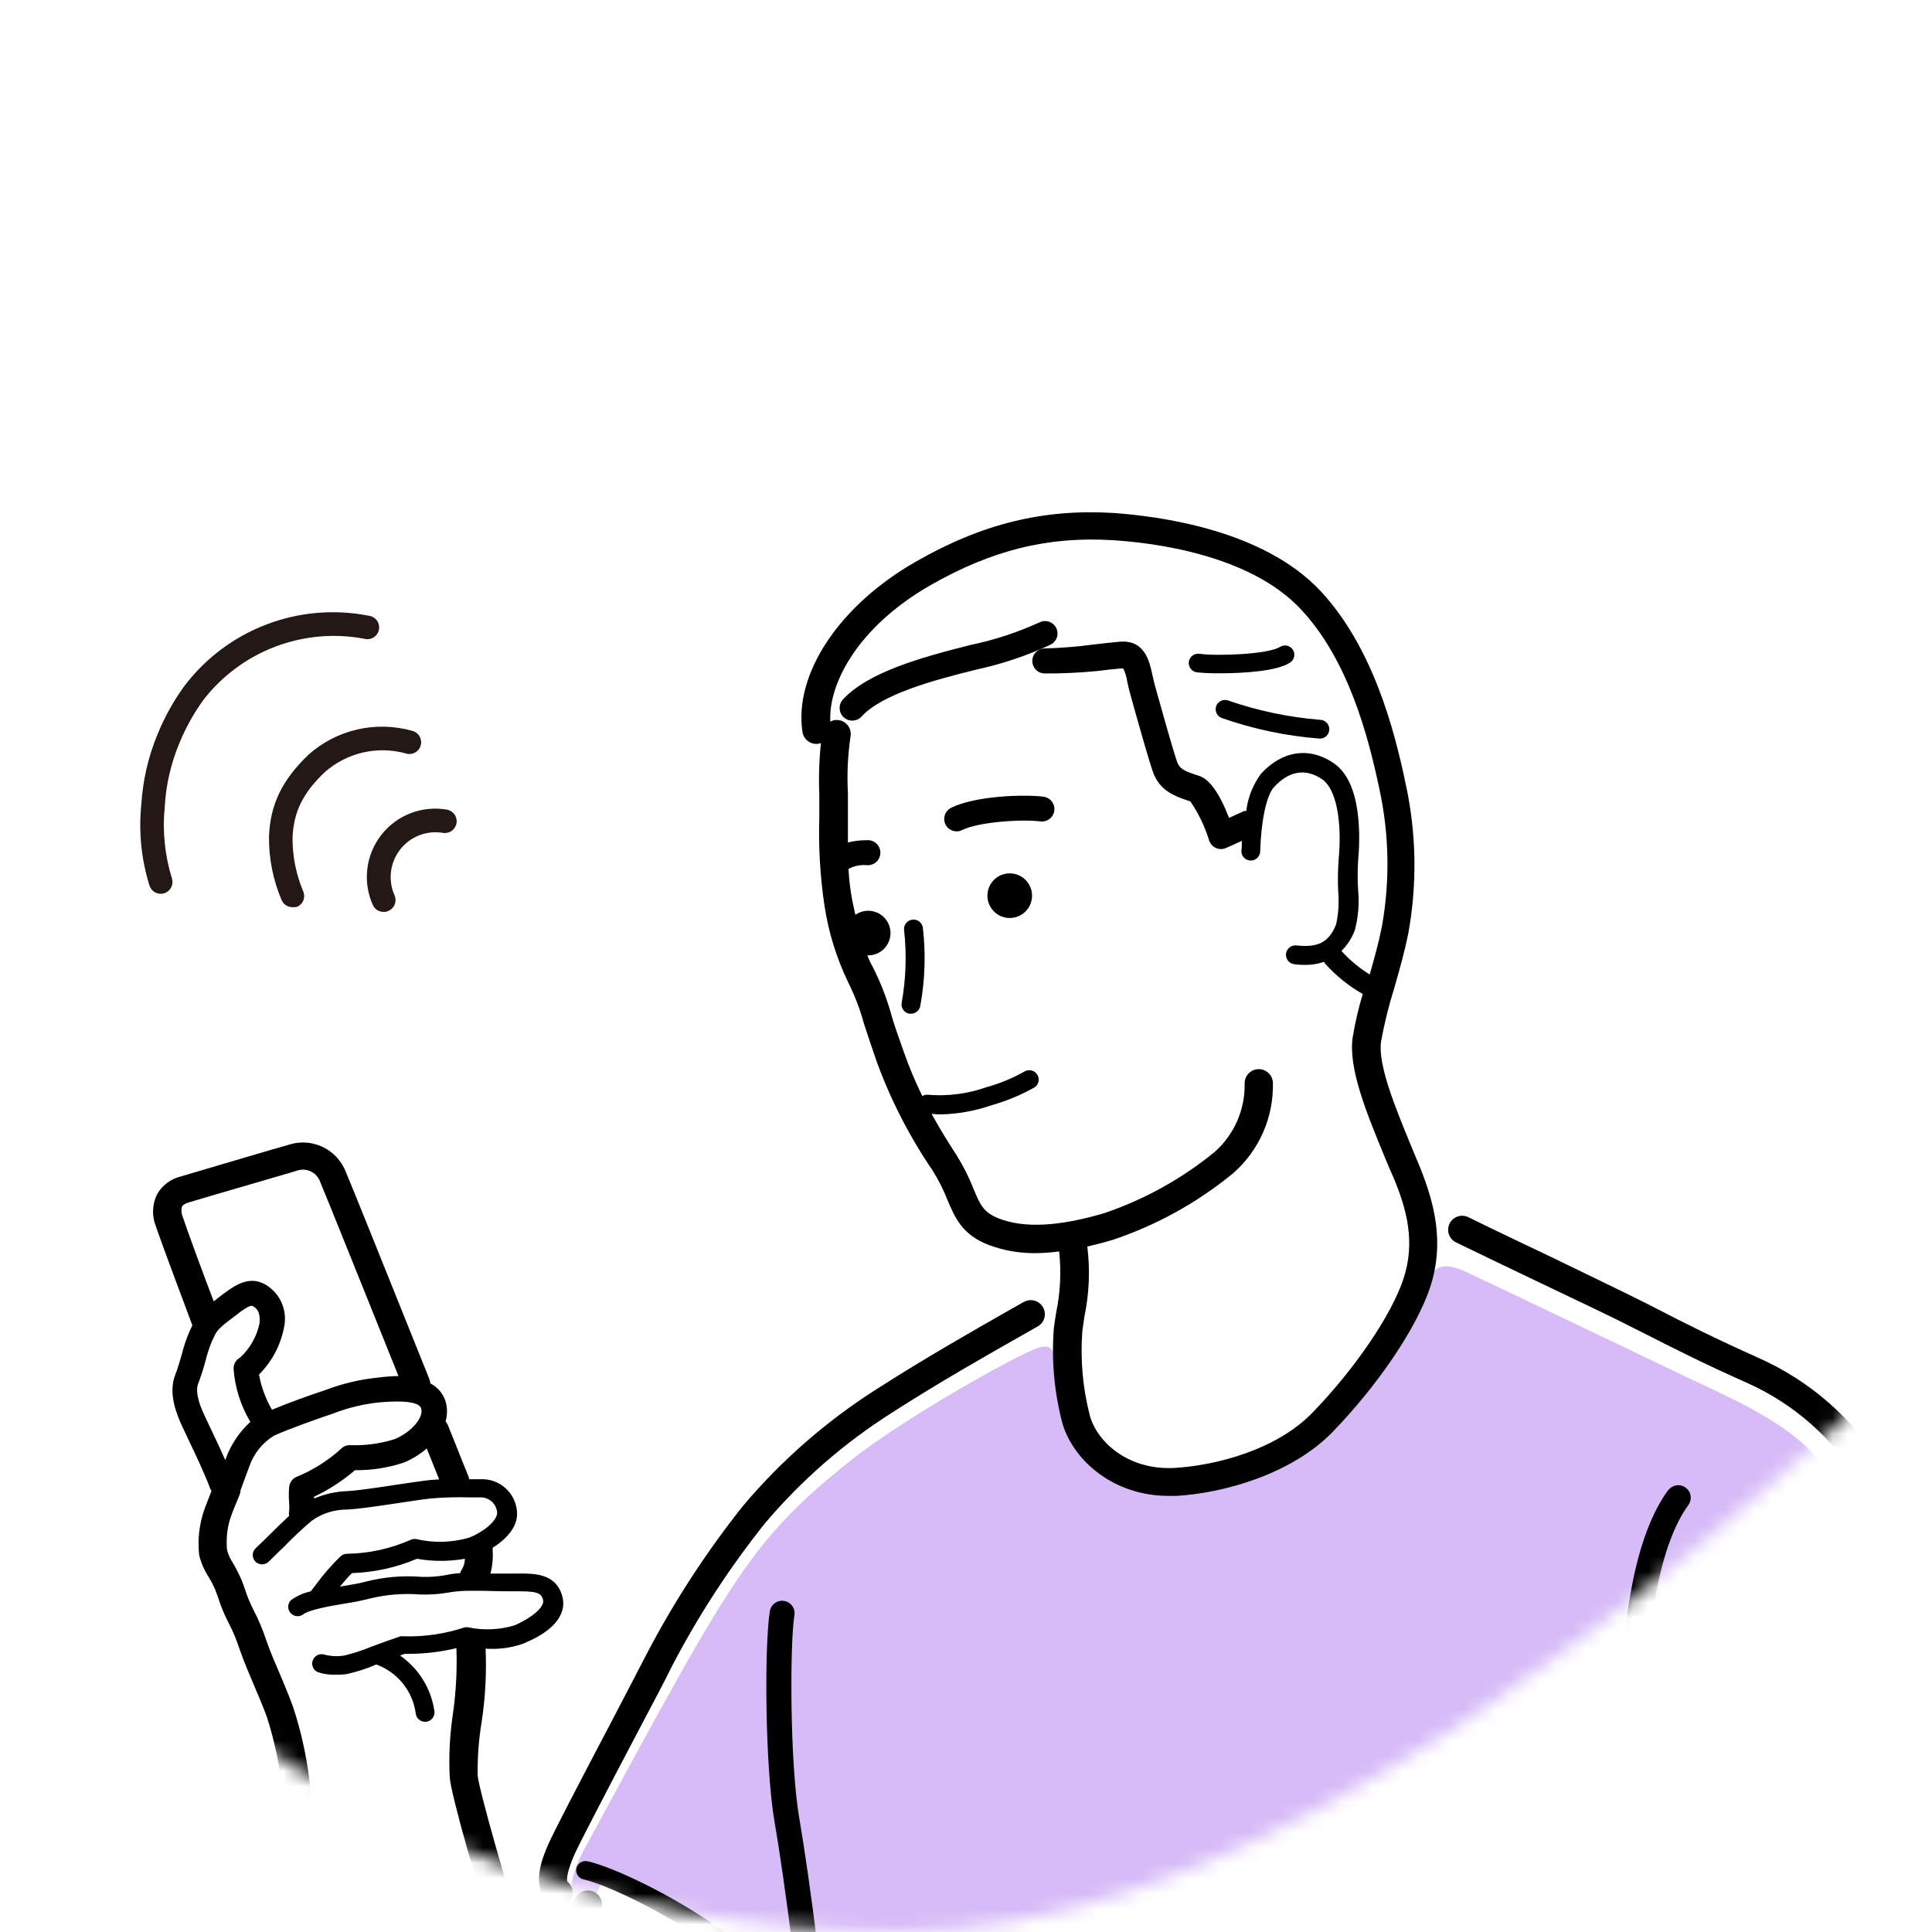 <svg width="126" height="126" viewBox="0 0 126 126" fill="none" xmlns="http://www.w3.org/2000/svg">
<g clip-path="url(#clip0_1_6557)">
<mask id="mask0_1_6557" style="mask-type:alpha" maskUnits="userSpaceOnUse" x="-12" y="0" width="160" height="126">
<path d="M148 62.989C148 62.989 97.909 125.977 58.805 125.977C19.7 125.977 -12 97.776 -12 62.989C-12 28.201 19.7 0 58.805 0C97.909 0 148 62.989 148 62.989Z" fill="white"/>
</mask>
<g mask="url(#mask0_1_6557)">
<path d="M38.111 125.169C36.723 124.144 37.178 122.258 38.197 120.428C39.217 118.598 44.05 109.485 46.549 105.413C49.3 100.93 51.167 98.658 55.552 95.194C59.034 92.443 66.183 88.439 67.638 87.923C68.762 87.518 68.762 88.334 68.866 89.151C68.971 89.968 69.038 93.088 70.395 94.678C71.863 96.367 73.859 97.479 76.948 97.399C79.858 97.201 82.668 96.253 85.104 94.647C87.278 93.168 89.752 89.827 91.183 87.751C92.112 86.354 92.842 84.835 93.351 83.237C93.554 82.586 94.236 82.322 95.562 82.93C96.888 83.538 105.781 87.788 110.031 89.827C112.487 90.993 115.361 92.234 117.498 94.07C119.636 95.906 121.76 100.125 123.376 103.749C125.07 107.55 129.59 119.673 129.861 120.526C130.131 121.38 130.475 121.755 129.148 122.056C126.87 122.529 113.255 126.969 113.255 126.969H47.077C47.077 126.969 44.977 125.489 42.895 124.34C41.75 123.687 40.545 123.144 39.296 122.719C38.855 123.513 38.46 124.331 38.111 125.169Z" fill="#D6BBF7"/>
<path d="M25.013 59.471C24.865 59.471 24.719 59.428 24.595 59.348C24.471 59.267 24.372 59.152 24.313 59.016C23.983 58.278 23.859 57.465 23.956 56.662C24.052 55.859 24.365 55.098 24.861 54.46C25.357 53.822 26.017 53.33 26.771 53.038C27.524 52.746 28.343 52.664 29.14 52.801C29.341 52.834 29.52 52.947 29.639 53.112C29.758 53.278 29.806 53.484 29.772 53.685C29.739 53.887 29.627 54.066 29.461 54.185C29.295 54.303 29.089 54.351 28.888 54.318C28.367 54.23 27.831 54.285 27.339 54.477C26.846 54.67 26.415 54.992 26.092 55.41C25.768 55.827 25.563 56.325 25.5 56.85C25.436 57.375 25.516 57.907 25.731 58.39C25.814 58.575 25.82 58.786 25.747 58.976C25.675 59.166 25.53 59.32 25.345 59.403C25.241 59.452 25.127 59.475 25.013 59.471Z" fill="#231815"/>
<path d="M19.073 59.164C18.925 59.164 18.781 59.121 18.657 59.042C18.533 58.962 18.435 58.849 18.373 58.716C17.81 57.403 17.528 55.987 17.544 54.558C17.623 52.458 18.397 50.873 20.123 49.215C21.028 48.41 22.121 47.846 23.302 47.574C24.482 47.303 25.712 47.333 26.878 47.662C26.98 47.686 27.075 47.731 27.159 47.794C27.242 47.856 27.312 47.935 27.364 48.026C27.416 48.117 27.449 48.217 27.461 48.321C27.473 48.424 27.463 48.529 27.433 48.629C27.403 48.729 27.353 48.822 27.286 48.902C27.218 48.982 27.136 49.047 27.042 49.094C26.949 49.141 26.847 49.168 26.743 49.174C26.639 49.18 26.534 49.165 26.436 49.129C25.527 48.883 24.57 48.866 23.653 49.081C22.735 49.295 21.885 49.734 21.179 50.358C19.754 51.715 19.14 52.955 19.079 54.657C19.075 55.843 19.309 57.019 19.767 58.114C19.809 58.206 19.833 58.304 19.837 58.405C19.841 58.506 19.826 58.607 19.791 58.701C19.756 58.796 19.703 58.883 19.634 58.957C19.566 59.031 19.484 59.091 19.392 59.133C19.289 59.164 19.18 59.174 19.073 59.164Z" fill="#231815"/>
<path d="M10.481 58.291C10.32 58.291 10.162 58.239 10.031 58.145C9.9 58.05 9.802 57.916 9.751 57.763C9.217 56.055 9.035 54.256 9.216 52.475C9.313 50.894 9.672 49.339 10.279 47.876C10.731 46.768 11.314 45.718 12.017 44.75C13.39 42.934 15.246 41.54 17.373 40.728C19.5 39.915 21.813 39.717 24.047 40.156C24.153 40.169 24.255 40.203 24.347 40.256C24.439 40.31 24.518 40.383 24.581 40.469C24.643 40.555 24.687 40.653 24.709 40.757C24.731 40.861 24.732 40.969 24.711 41.073C24.689 41.177 24.646 41.276 24.585 41.362C24.523 41.449 24.445 41.522 24.353 41.577C24.262 41.632 24.16 41.667 24.055 41.68C23.949 41.694 23.842 41.685 23.74 41.655C21.792 41.291 19.781 41.473 17.93 42.181C16.079 42.889 14.46 44.094 13.251 45.665C12.624 46.536 12.102 47.478 11.697 48.471C11.145 49.79 10.822 51.195 10.745 52.623C10.586 54.192 10.745 55.778 11.212 57.284C11.274 57.478 11.258 57.688 11.166 57.87C11.074 58.052 10.914 58.19 10.721 58.254C10.643 58.279 10.563 58.291 10.481 58.291Z" fill="#231815"/>
<path d="M68.528 42.036C68.622 41.987 68.707 41.92 68.775 41.839C68.844 41.758 68.897 41.664 68.929 41.562C68.962 41.461 68.974 41.354 68.965 41.247C68.956 41.141 68.927 41.038 68.878 40.943C68.829 40.848 68.762 40.764 68.68 40.695C68.599 40.626 68.505 40.574 68.404 40.542C68.302 40.509 68.195 40.497 68.089 40.506C67.983 40.514 67.879 40.544 67.784 40.593C66.357 41.244 64.862 41.735 63.326 42.055C59.991 42.89 56.601 43.854 54.968 45.623C54.896 45.703 54.84 45.797 54.804 45.9C54.769 46.002 54.753 46.11 54.759 46.218C54.765 46.326 54.792 46.432 54.839 46.529C54.886 46.627 54.952 46.714 55.032 46.786C55.113 46.858 55.207 46.914 55.309 46.95C55.411 46.986 55.52 47.001 55.628 46.995C55.736 46.989 55.841 46.962 55.939 46.915C56.036 46.868 56.124 46.803 56.196 46.722C57.523 45.285 60.79 44.376 63.75 43.651C65.397 43.292 67 42.751 68.528 42.036Z" fill="black"/>
<path d="M92.043 74.768C91.011 72.262 89.838 69.425 90.072 67.908C90.285 66.741 90.57 65.589 90.925 64.457C91.257 63.302 91.595 62.111 91.847 60.864C92.432 57.638 92.374 54.328 91.675 51.124C90.907 47.44 89.495 42.189 86.148 38.572C82.346 34.482 75.419 33.659 72.637 33.456C68.037 33.174 64.039 34.156 59.704 36.643C54.735 39.493 51.769 43.945 52.334 47.734C52.371 47.974 52.5 48.19 52.694 48.334C52.889 48.479 53.132 48.542 53.372 48.508L53.538 48.465C53.422 49.589 53.387 50.72 53.434 51.849C53.434 52.297 53.434 52.758 53.434 53.249C53.371 55.196 53.484 57.145 53.771 59.071C54.033 60.792 54.548 62.464 55.3 64.033C55.737 64.903 56.087 65.815 56.344 66.754C56.572 67.454 56.83 68.246 57.167 69.21C58.081 71.721 59.305 74.108 60.809 76.316C61.194 76.927 61.521 77.572 61.785 78.244C62.283 79.417 62.75 80.528 64.481 81.192C65.463 81.56 66.504 81.741 67.552 81.726C68.062 81.721 68.57 81.684 69.075 81.615C69.219 82.938 69.155 84.274 68.885 85.576C68.829 85.927 68.774 86.27 68.731 86.596C68.564 88.701 68.755 90.819 69.296 92.86C70.021 95.249 72.606 97.558 76.217 97.558C76.377 97.558 76.543 97.558 76.715 97.558C79.724 97.386 84.201 96.182 86.921 93.376C89.888 90.305 92.375 86.621 93.259 83.986C94.254 81.001 93.499 78.385 92.645 76.217C92.448 75.751 92.252 75.259 92.043 74.768ZM91.527 83.409C90.741 85.779 88.365 89.267 85.62 92.105C83.261 94.561 79.294 95.574 76.61 95.734C73.693 95.9 71.605 94.156 71.083 92.344C70.615 90.541 70.447 88.674 70.586 86.817C70.623 86.504 70.678 86.203 70.727 85.841C71.038 84.346 71.1 82.811 70.911 81.296C71.427 81.179 71.955 81.044 72.514 80.879C75.407 79.919 78.097 78.432 80.449 76.494C81.275 75.764 81.932 74.862 82.376 73.853C82.819 72.844 83.037 71.75 83.016 70.647C83.016 70.403 82.919 70.169 82.746 69.996C82.573 69.823 82.339 69.726 82.094 69.726C81.85 69.726 81.616 69.823 81.443 69.996C81.27 70.169 81.173 70.403 81.173 70.647C81.192 71.49 81.027 72.328 80.69 73.101C80.352 73.874 79.851 74.564 79.22 75.124C77.07 76.884 74.619 78.241 71.986 79.128C69.038 79.994 66.803 80.105 65.157 79.472C64.15 79.085 63.929 78.594 63.487 77.525C63.184 76.755 62.809 76.015 62.369 75.314C61.755 74.375 61.233 73.509 60.76 72.649C60.944 72.649 61.128 72.68 61.306 72.68C62.468 72.656 63.618 72.448 64.715 72.066C65.683 71.79 66.614 71.4 67.491 70.905C67.616 70.814 67.702 70.678 67.731 70.525C67.76 70.373 67.731 70.215 67.648 70.083C67.566 69.952 67.437 69.856 67.287 69.816C67.136 69.776 66.977 69.794 66.84 69.867C66.056 70.311 65.221 70.658 64.353 70.899C63.117 71.337 61.802 71.507 60.496 71.397C60.375 71.388 60.254 71.418 60.152 71.482C59.683 70.53 59.273 69.55 58.924 68.547C58.592 67.607 58.31 66.827 58.119 66.14C57.823 65.079 57.422 64.05 56.922 63.069C56.783 62.825 56.664 62.57 56.566 62.307H56.608C56.838 62.309 57.064 62.257 57.269 62.155C57.475 62.053 57.653 61.904 57.79 61.72C57.926 61.536 58.018 61.323 58.056 61.097C58.095 60.871 58.079 60.639 58.011 60.42C57.943 60.201 57.825 60.001 57.665 59.837C57.505 59.673 57.308 59.549 57.092 59.475C56.874 59.401 56.643 59.379 56.416 59.411C56.189 59.444 55.973 59.529 55.786 59.661C55.718 59.347 55.644 59.047 55.571 58.66C55.449 58.002 55.371 57.337 55.337 56.67C55.701 56.472 56.116 56.386 56.529 56.424C56.641 56.434 56.755 56.42 56.862 56.384C56.969 56.347 57.068 56.289 57.151 56.213C57.235 56.136 57.301 56.043 57.347 55.939C57.393 55.836 57.416 55.724 57.416 55.611C57.416 55.497 57.393 55.385 57.347 55.282C57.301 55.178 57.235 55.085 57.151 55.008C57.068 54.932 56.969 54.874 56.862 54.837C56.755 54.801 56.641 54.787 56.529 54.797C56.115 54.793 55.702 54.842 55.3 54.944C55.3 54.33 55.3 53.759 55.3 53.194C55.3 52.629 55.3 52.211 55.3 51.751C55.23 50.504 55.288 49.252 55.472 48.017C55.511 47.778 55.454 47.532 55.312 47.336C55.17 47.139 54.956 47.006 54.717 46.967C54.524 46.932 54.324 46.965 54.152 47.059C54.017 44.602 55.939 40.887 60.668 38.173C64.684 35.876 68.357 34.967 72.582 35.231C75.161 35.391 81.523 36.152 84.864 39.763C87.935 43.049 89.231 48.005 89.955 51.431C90.603 54.394 90.659 57.456 90.121 60.441C89.912 61.497 89.617 62.541 89.329 63.554C88.645 63.132 88.025 62.615 87.486 62.019C87.872 61.635 88.169 61.172 88.359 60.662C88.585 59.807 88.658 58.919 88.573 58.039C88.533 57.405 88.533 56.77 88.573 56.136C88.709 54.643 88.838 51.038 86.983 49.773C85.392 48.686 83.618 48.95 82.23 50.473C81.709 51.185 81.382 52.018 81.278 52.893C81.231 52.889 81.183 52.889 81.136 52.893L80.154 53.341C79.54 51.739 78.876 50.824 78.225 50.608C77.274 50.301 76.93 50.166 76.758 49.657C76.463 48.797 75.652 45.904 75.321 44.707C75.253 44.467 75.204 44.234 75.155 44.013C74.958 43.098 74.651 41.716 73.018 41.851C72.441 41.9 71.894 41.968 71.36 42.029C70.264 42.176 69.161 42.264 68.056 42.293C67.852 42.315 67.664 42.411 67.528 42.565C67.393 42.718 67.32 42.916 67.323 43.121C67.327 43.326 67.408 43.522 67.549 43.67C67.69 43.818 67.882 43.907 68.086 43.921C69.231 43.928 70.374 43.877 71.513 43.767C72.047 43.7 72.557 43.638 73.104 43.595H73.257C73.392 43.874 73.481 44.173 73.521 44.48C73.577 44.725 73.632 44.989 73.712 45.26C74.049 46.488 74.866 49.405 75.179 50.308C75.615 51.585 76.629 51.935 77.636 52.267C78.171 53.056 78.585 53.921 78.864 54.834C78.902 54.94 78.962 55.037 79.04 55.118C79.117 55.2 79.211 55.265 79.315 55.309C79.419 55.353 79.53 55.375 79.643 55.373C79.756 55.372 79.867 55.347 79.97 55.3L80.989 54.84C80.989 55.079 80.989 55.306 80.958 55.509C80.958 55.672 81.023 55.828 81.138 55.943C81.253 56.059 81.41 56.123 81.572 56.123C81.735 56.123 81.891 56.059 82.007 55.943C82.122 55.828 82.187 55.672 82.187 55.509C82.248 53.507 82.598 51.874 83.077 51.346C84.06 50.265 85.153 50.087 86.24 50.83C87.124 51.444 87.542 53.495 87.302 56.068C87.252 56.751 87.242 57.435 87.272 58.119C87.337 58.838 87.294 59.563 87.142 60.269C86.682 61.442 85.982 61.816 84.551 61.657C84.47 61.648 84.389 61.655 84.311 61.677C84.233 61.7 84.16 61.738 84.097 61.789C84.034 61.839 83.981 61.902 83.942 61.973C83.903 62.044 83.878 62.122 83.869 62.203C83.86 62.284 83.868 62.365 83.89 62.443C83.913 62.521 83.951 62.594 84.001 62.657C84.052 62.72 84.115 62.773 84.186 62.812C84.257 62.851 84.335 62.876 84.416 62.885C84.65 62.915 84.886 62.929 85.122 62.928C85.54 62.931 85.955 62.865 86.35 62.731C86.369 62.77 86.392 62.807 86.418 62.842C87.123 63.632 87.953 64.302 88.874 64.825C88.599 65.744 88.381 66.68 88.223 67.626C87.91 69.652 89.132 72.606 90.311 75.468C90.514 75.953 90.71 76.432 90.925 76.899C91.724 78.852 92.332 80.989 91.527 83.409Z" fill="black"/>
<path d="M65.858 56.959C65.57 56.957 65.287 57.042 65.047 57.201C64.807 57.361 64.619 57.588 64.508 57.854C64.397 58.12 64.368 58.413 64.424 58.696C64.48 58.979 64.619 59.239 64.823 59.443C65.027 59.647 65.287 59.786 65.57 59.842C65.852 59.898 66.146 59.868 66.412 59.757C66.678 59.647 66.905 59.459 67.065 59.219C67.224 58.978 67.309 58.696 67.307 58.408C67.306 58.024 67.153 57.656 66.881 57.385C66.61 57.113 66.242 56.96 65.858 56.959Z" fill="black"/>
<path d="M59.451 59.987C59.293 60.018 59.153 60.11 59.063 60.243C58.972 60.377 58.937 60.54 58.966 60.699C59.138 62.263 59.084 63.843 58.806 65.391C58.776 65.549 58.809 65.714 58.898 65.849C58.988 65.983 59.127 66.077 59.285 66.109H59.402C59.546 66.112 59.686 66.065 59.798 65.975C59.91 65.885 59.987 65.759 60.016 65.618C60.33 63.919 60.386 62.182 60.182 60.466C60.166 60.386 60.134 60.31 60.089 60.243C60.043 60.176 59.985 60.118 59.917 60.073C59.849 60.029 59.773 59.998 59.693 59.983C59.613 59.968 59.531 59.969 59.451 59.987Z" fill="black"/>
<path d="M68.056 51.96C66.779 51.794 63.579 51.905 62.025 52.685C61.862 52.766 61.732 52.901 61.654 53.066C61.577 53.231 61.558 53.418 61.6 53.596C61.642 53.773 61.742 53.931 61.885 54.045C62.028 54.158 62.205 54.22 62.388 54.22C62.514 54.221 62.638 54.192 62.75 54.134C63.812 53.606 66.594 53.415 67.853 53.569C67.959 53.582 68.066 53.575 68.169 53.547C68.272 53.518 68.368 53.47 68.452 53.405C68.536 53.34 68.606 53.258 68.659 53.166C68.712 53.073 68.746 52.971 68.759 52.866C68.773 52.76 68.765 52.653 68.737 52.55C68.709 52.447 68.661 52.351 68.595 52.267C68.53 52.183 68.449 52.113 68.356 52.06C68.264 52.007 68.162 51.973 68.056 51.96Z" fill="black"/>
<path d="M66.76 84.914L65.753 85.485C63.437 86.805 60.269 88.605 57.155 90.606C53.896 92.679 50.97 95.234 48.477 98.185C46.074 101.203 43.964 104.444 42.176 107.863C41.618 108.95 40.739 110.627 39.812 112.408C37.97 115.908 36.078 119.532 35.747 120.305C35.415 121.079 34.519 123.13 35.876 124.137C36.038 124.261 36.237 124.328 36.441 124.328C36.63 124.327 36.814 124.267 36.968 124.157C37.121 124.046 37.236 123.89 37.297 123.711C37.358 123.532 37.362 123.338 37.307 123.157C37.253 122.976 37.143 122.816 36.993 122.7C36.993 122.67 36.864 122.338 37.429 121.024C37.73 120.318 39.782 116.4 41.434 113.255C42.367 111.474 43.276 109.792 43.804 108.705C45.53 105.383 47.577 102.238 49.914 99.315C52.281 96.525 55.055 94.109 58.144 92.148C61.214 90.171 64.371 88.383 66.674 87.075L67.681 86.504C67.892 86.384 68.046 86.184 68.11 85.95C68.174 85.716 68.142 85.465 68.022 85.254C67.901 85.044 67.702 84.889 67.468 84.825C67.233 84.761 66.983 84.793 66.772 84.914H66.76Z" fill="black"/>
<path d="M78.06 43.848C78.57 43.896 79.083 43.917 79.595 43.909C81.13 43.909 83.28 43.768 84.127 43.221C84.195 43.178 84.254 43.122 84.301 43.056C84.347 42.99 84.38 42.916 84.398 42.837C84.416 42.758 84.418 42.677 84.404 42.597C84.39 42.518 84.361 42.442 84.318 42.374C84.23 42.239 84.092 42.144 83.935 42.109C83.777 42.075 83.613 42.104 83.476 42.19C82.721 42.669 79.405 42.804 78.213 42.638C78.053 42.619 77.892 42.663 77.764 42.762C77.637 42.861 77.553 43.006 77.532 43.166C77.513 43.326 77.557 43.487 77.656 43.615C77.755 43.743 77.9 43.826 78.06 43.848Z" fill="black"/>
<path d="M79.313 46.059C79.262 46.212 79.273 46.379 79.344 46.524C79.416 46.668 79.541 46.779 79.693 46.832C81.755 47.553 83.902 48.003 86.08 48.171C86.243 48.171 86.399 48.106 86.514 47.991C86.63 47.876 86.694 47.72 86.694 47.557C86.694 47.394 86.63 47.238 86.514 47.123C86.399 47.008 86.243 46.943 86.08 46.943C84.026 46.775 82.002 46.347 80.056 45.672C79.906 45.63 79.746 45.647 79.608 45.719C79.47 45.791 79.365 45.912 79.313 46.059Z" fill="black"/>
<path d="M38.757 123.394C38.65 123.339 38.533 123.306 38.413 123.297C38.293 123.288 38.172 123.303 38.058 123.34C37.944 123.378 37.838 123.438 37.747 123.517C37.656 123.596 37.582 123.692 37.529 123.8C37.018 124.804 36.583 125.845 36.227 126.913H38.167C38.451 126.13 38.783 125.364 39.162 124.622C39.271 124.406 39.29 124.155 39.214 123.924C39.138 123.694 38.973 123.503 38.757 123.394Z" fill="black"/>
<path d="M31.404 112.352C31.651 110.754 31.739 109.135 31.669 107.519C32.501 107.584 33.338 107.473 34.125 107.193C36.84 106.076 36.876 104.737 36.649 104.025C36.195 102.581 34.807 102.606 33.578 102.624H33.087C32.584 102.624 32.252 102.624 31.982 102.624C32.115 102.137 32.164 101.63 32.129 101.126C32.135 101.065 32.135 101.003 32.129 100.942C32.964 100.42 33.781 99.615 33.72 98.62C33.686 98.023 33.42 97.464 32.977 97.062C32.535 96.66 31.953 96.447 31.355 96.471H30.588C30.591 96.442 30.591 96.413 30.588 96.385L29.212 92.946C29.172 92.858 29.12 92.775 29.059 92.7C29.184 92.275 29.184 91.823 29.059 91.398C28.98 91.147 28.852 90.913 28.683 90.712C28.513 90.511 28.305 90.345 28.07 90.225C28.061 90.133 28.04 90.042 28.008 89.955C25.349 83.329 22.844 77.095 22.543 76.401C22.259 75.686 21.711 75.108 21.013 74.785C20.314 74.463 19.519 74.422 18.791 74.67C17.74 74.964 15.382 75.665 13.491 76.223L11.79 76.727C11.463 76.805 11.156 76.95 10.889 77.153C10.621 77.356 10.399 77.612 10.236 77.906C10.08 78.228 9.993 78.579 9.982 78.937C9.97 79.294 10.034 79.65 10.168 79.982C10.469 80.897 12.453 86.197 12.539 86.418C12.54 86.428 12.54 86.438 12.539 86.448C12.521 86.493 12.5 86.536 12.477 86.577L12.373 86.805C12.159 87.288 11.988 87.789 11.863 88.303C11.728 88.77 11.593 89.255 11.433 89.648C10.924 90.919 11.593 92.381 11.876 93.007C11.949 93.173 12.072 93.425 12.219 93.738C12.649 94.641 13.374 96.151 13.724 97.122C13.744 97.164 13.767 97.205 13.792 97.245C13.601 97.718 13.423 98.19 13.319 98.473C12.993 99.415 12.88 100.417 12.987 101.408C13.107 101.915 13.315 102.398 13.601 102.833C13.76 103.099 13.904 103.374 14.031 103.656C14.086 103.797 14.148 103.975 14.222 104.178C14.403 104.756 14.635 105.317 14.915 105.855C15.194 106.386 15.426 106.941 15.609 107.513C15.695 107.758 15.787 108.01 15.892 108.28C15.996 108.551 16.18 108.999 16.395 109.509C16.715 110.258 17.114 111.185 17.403 111.965C17.933 113.617 18.279 115.322 18.434 117.05C18.633 118.392 18.935 119.716 19.337 121.011C19.638 122.104 19.921 123.136 20.019 123.775C20.092 124.26 20.209 125.451 20.344 126.919H22.187C22.039 125.304 21.916 124.051 21.83 123.492C21.638 122.492 21.397 121.502 21.106 120.526C20.74 119.342 20.459 118.133 20.264 116.909C20.097 115.017 19.714 113.15 19.122 111.345C18.821 110.504 18.41 109.545 18.084 108.778C17.882 108.311 17.71 107.906 17.611 107.642C17.513 107.378 17.421 107.138 17.341 106.905C17.123 106.243 16.849 105.6 16.524 104.983C16.296 104.532 16.105 104.064 15.953 103.582C15.867 103.337 15.794 103.122 15.72 102.968C15.567 102.618 15.393 102.277 15.198 101.949C15.027 101.688 14.896 101.402 14.811 101.101C14.738 100.407 14.807 99.705 15.014 99.038C15.13 98.694 15.394 98.031 15.628 97.484C15.666 97.388 15.687 97.286 15.689 97.183C15.812 96.858 15.935 96.526 16.039 96.231L16.254 95.654C16.541 94.809 17.114 94.092 17.875 93.627C18.993 93.136 20.633 92.553 21.695 92.197L21.849 92.141C22.741 91.805 23.671 91.581 24.619 91.472C26.811 91.263 27.376 91.564 27.468 91.853C27.652 92.467 26.786 93.437 25.724 93.861C24.783 94.157 23.798 94.288 22.813 94.248C22.707 94.247 22.601 94.268 22.503 94.309C22.405 94.35 22.316 94.411 22.242 94.487C21.408 95.245 20.451 95.854 19.411 96.287C19.261 96.336 19.129 96.428 19.031 96.551C18.933 96.675 18.873 96.824 18.858 96.981C18.829 97.324 18.829 97.669 18.858 98.012C18.876 98.19 18.876 98.369 18.858 98.547C18.836 98.65 18.836 98.757 18.858 98.86C18.471 99.216 18.047 99.627 17.63 100.045C17.212 100.463 16.942 100.721 16.678 100.966C16.56 101.076 16.491 101.228 16.484 101.389C16.477 101.549 16.533 101.706 16.641 101.826C16.751 101.945 16.904 102.016 17.066 102.023C17.229 102.03 17.387 101.972 17.507 101.863C17.777 101.611 18.121 101.249 18.49 100.911C19.073 100.302 19.688 99.724 20.332 99.179C21.012 98.694 21.83 98.438 22.666 98.448C23.452 98.405 24.735 98.209 25.982 98.025C26.835 97.896 27.64 97.773 28.131 97.724C28.96 97.654 29.793 97.631 30.625 97.656H31.276C31.56 97.636 31.84 97.729 32.056 97.916C32.271 98.102 32.404 98.367 32.424 98.651C32.424 99.198 31.497 99.934 30.582 100.285C29.468 100.608 28.29 100.64 27.161 100.377C27.037 100.353 26.908 100.368 26.793 100.42C25.472 101.004 24.048 101.315 22.604 101.335C22.46 101.341 22.323 101.397 22.217 101.494C21.63 102.062 21.092 102.679 20.608 103.337C20.485 103.503 20.375 103.65 20.264 103.785C19.794 103.885 19.35 104.084 18.962 104.368C18.859 104.478 18.799 104.622 18.795 104.773C18.79 104.924 18.842 105.071 18.939 105.186C19.036 105.301 19.172 105.377 19.322 105.398C19.471 105.42 19.623 105.385 19.748 105.302C20.135 104.976 21.591 104.731 22.543 104.571C23.059 104.495 23.572 104.393 24.078 104.264C25.157 103.995 26.273 103.902 27.382 103.988C27.999 104.01 28.616 103.969 29.224 103.865C29.63 103.794 30.041 103.755 30.453 103.748C30.956 103.748 31.245 103.748 31.552 103.748C31.859 103.748 32.307 103.779 33.056 103.779H33.572C34.899 103.779 35.28 103.822 35.415 104.325C35.55 104.829 34.592 105.554 33.572 105.996C32.596 106.292 31.562 106.341 30.563 106.137C30.472 106.116 30.378 106.116 30.287 106.137C29.003 106.562 27.653 106.758 26.301 106.714C26.24 106.705 26.178 106.705 26.117 106.714C25.503 106.923 24.821 107.169 24.244 107.384C23.675 107.619 23.09 107.812 22.494 107.961C22.038 108.044 21.57 108.023 21.124 107.9C20.978 107.863 20.823 107.881 20.689 107.951C20.555 108.021 20.452 108.137 20.399 108.279C20.346 108.42 20.346 108.576 20.401 108.717C20.456 108.857 20.56 108.973 20.694 109.042C21.058 109.167 21.44 109.228 21.824 109.22C22.095 109.22 22.365 109.22 22.616 109.177C23.268 109.036 23.903 108.83 24.514 108.563H24.563C25.236 108.811 25.828 109.238 26.277 109.797C26.726 110.357 27.015 111.027 27.112 111.738C27.127 111.89 27.198 112.031 27.312 112.133C27.426 112.235 27.573 112.291 27.726 112.291H27.781C27.943 112.275 28.092 112.196 28.196 112.07C28.3 111.945 28.349 111.783 28.334 111.621C28.233 110.89 27.981 110.187 27.594 109.558C27.207 108.929 26.694 108.387 26.086 107.967L26.406 107.857C27.536 107.877 28.665 107.754 29.765 107.488C29.819 108.952 29.738 110.418 29.525 111.867C29.33 113.2 29.264 114.549 29.329 115.895C29.396 117.013 31.22 123.332 32.338 126.747H34.266C33.106 123.339 31.196 116.571 31.153 115.785C31.134 114.635 31.218 113.486 31.404 112.352ZM14.743 95.083C14.743 95.12 14.707 95.175 14.688 95.218C14.35 94.444 13.963 93.634 13.669 93.019L13.337 92.313C13.153 91.92 12.674 90.864 12.926 90.231C13.113 89.739 13.275 89.236 13.411 88.727C13.513 88.308 13.646 87.897 13.81 87.499L13.933 87.234C14.105 86.866 14.185 86.7 14.903 86.147L15.192 85.926C15.708 85.521 16.303 85.067 16.481 85.177C16.795 85.355 16.979 85.607 16.93 86.283C16.755 87.149 16.309 87.938 15.659 88.537C15.523 88.609 15.411 88.718 15.336 88.852C15.261 88.986 15.226 89.139 15.235 89.292C15.327 90.508 15.701 91.685 16.328 92.731C15.62 93.378 15.077 94.184 14.743 95.083ZM24.471 89.863C23.401 89.984 22.349 90.236 21.339 90.612L21.186 90.668C20.197 90.993 18.84 91.478 17.74 91.939C17.324 91.229 17.037 90.452 16.893 89.642C17.768 88.768 18.347 87.643 18.551 86.424C18.636 85.911 18.564 85.385 18.345 84.914C18.126 84.442 17.77 84.048 17.323 83.783C16.187 83.12 15.186 83.9 14.215 84.655L13.939 84.87C13.325 83.28 12.133 80.031 11.912 79.343C11.821 79.136 11.806 78.903 11.869 78.686C11.943 78.545 12.183 78.459 12.318 78.416L14.019 77.912C15.812 77.384 18.256 76.684 19.3 76.371C19.448 76.31 19.607 76.279 19.767 76.281C19.927 76.282 20.086 76.316 20.233 76.38C20.379 76.445 20.512 76.538 20.622 76.654C20.731 76.771 20.817 76.908 20.872 77.059C21.155 77.71 23.562 83.71 25.988 89.74C25.48 89.753 24.974 89.794 24.471 89.863ZM28.082 96.52C27.56 96.575 26.743 96.698 25.871 96.827C24.711 97.005 23.415 97.202 22.666 97.245C21.915 97.27 21.176 97.434 20.485 97.73C20.485 97.693 20.485 97.656 20.485 97.613C21.447 97.157 22.343 96.574 23.151 95.881C24.233 95.895 25.311 95.727 26.338 95.384C26.883 95.162 27.387 94.85 27.83 94.463L28.641 96.483L28.082 96.52ZM29.089 102.723C28.569 102.817 28.04 102.856 27.511 102.839C26.263 102.738 25.007 102.848 23.796 103.165C23.488 103.251 22.966 103.343 22.408 103.435L22.168 103.478C22.414 103.177 22.678 102.864 22.954 102.594C24.412 102.546 25.849 102.23 27.192 101.66C28.226 101.84 29.283 101.84 30.317 101.66C30.315 101.89 30.256 102.116 30.146 102.317C30.084 102.4 30.038 102.494 30.01 102.594C29.685 102.618 29.378 102.655 29.089 102.723Z" fill="black"/>
<path d="M132.746 119.525C132.286 118.223 131.481 115.988 129.835 111.615C128.294 107.507 125.321 99.947 122.828 95.703C120.896 92.546 118.05 90.051 114.666 88.549C111.909 87.32 109.858 86.289 107.911 85.282L107.481 85.061C106.099 84.36 103.711 83.218 101.187 81.99C99.406 81.142 97.502 80.24 95.782 79.392C95.674 79.335 95.555 79.301 95.433 79.291C95.311 79.281 95.188 79.296 95.072 79.334C94.955 79.373 94.848 79.434 94.756 79.515C94.664 79.595 94.588 79.694 94.535 79.804C94.482 79.914 94.451 80.034 94.445 80.156C94.438 80.278 94.457 80.401 94.498 80.516C94.54 80.631 94.605 80.737 94.688 80.826C94.772 80.916 94.872 80.988 94.984 81.038C96.728 81.885 98.613 82.788 100.4 83.642C102.912 84.839 105.313 85.975 106.652 86.669L107.082 86.884C109.084 87.904 111.154 88.954 113.954 90.195C116.982 91.55 119.528 93.792 121.256 96.624C123.025 99.664 125.555 105.363 128.134 112.26C129.774 116.614 130.591 118.837 131.027 120.133C131.161 120.396 131.196 120.699 131.125 120.986C130.934 121.337 129.768 121.601 128.994 121.766C126.224 122.381 115.643 125.592 112.155 126.913H117.872C121.747 125.685 126.47 124.272 128.779 123.695C128.883 124.493 129 125.488 129.123 126.624L130.296 126.403C130.522 126.357 130.757 126.398 130.953 126.52C130.812 125.248 130.683 124.131 130.566 123.277C131 123.199 131.414 123.037 131.785 122.798C132.156 122.56 132.476 122.251 132.728 121.889C132.903 121.52 132.996 121.118 132.999 120.709C133.002 120.301 132.916 119.896 132.746 119.525Z" fill="black"/>
<path d="M108.783 97.196C105.356 101.9 105.682 112.273 105.78 114.305C105.86 115.957 106.204 122.571 106.714 126.895H108.359C107.942 123.376 107.592 117.775 107.42 114.226C107.156 108.877 107.702 101.458 110.11 98.154C110.173 98.068 110.218 97.97 110.243 97.866C110.268 97.762 110.272 97.655 110.256 97.549C110.239 97.444 110.202 97.342 110.147 97.251C110.091 97.16 110.018 97.081 109.932 97.018C109.845 96.955 109.747 96.91 109.644 96.885C109.54 96.859 109.432 96.855 109.327 96.872C109.221 96.888 109.12 96.925 109.029 96.981C108.938 97.037 108.858 97.11 108.795 97.196H108.783Z" fill="black"/>
<path d="M37.589 121.847C37.556 122.006 37.587 122.171 37.676 122.307C37.764 122.442 37.903 122.538 38.062 122.572C39.376 122.854 43.147 124.561 46.444 126.913H48.459C44.737 123.923 39.935 121.724 38.313 121.386C38.157 121.353 37.993 121.383 37.857 121.469C37.722 121.555 37.626 121.691 37.589 121.847Z" fill="black"/>
<path d="M51.81 105.345C51.846 105.133 51.796 104.915 51.671 104.739C51.546 104.563 51.357 104.445 51.144 104.409C50.932 104.373 50.714 104.423 50.538 104.548C50.362 104.673 50.243 104.863 50.208 105.075C49.852 107.212 49.876 115.153 50.527 118.905C50.846 120.717 51.288 123.818 51.675 126.889H53.315C52.922 123.72 52.462 120.514 52.13 118.598C51.504 115.005 51.51 107.132 51.81 105.345Z" fill="black"/>
</g>
</g>
<defs>
<clipPath id="clip0_1_6557">
<rect width="126" height="126" fill="white"/>
</clipPath>
</defs>
</svg>
